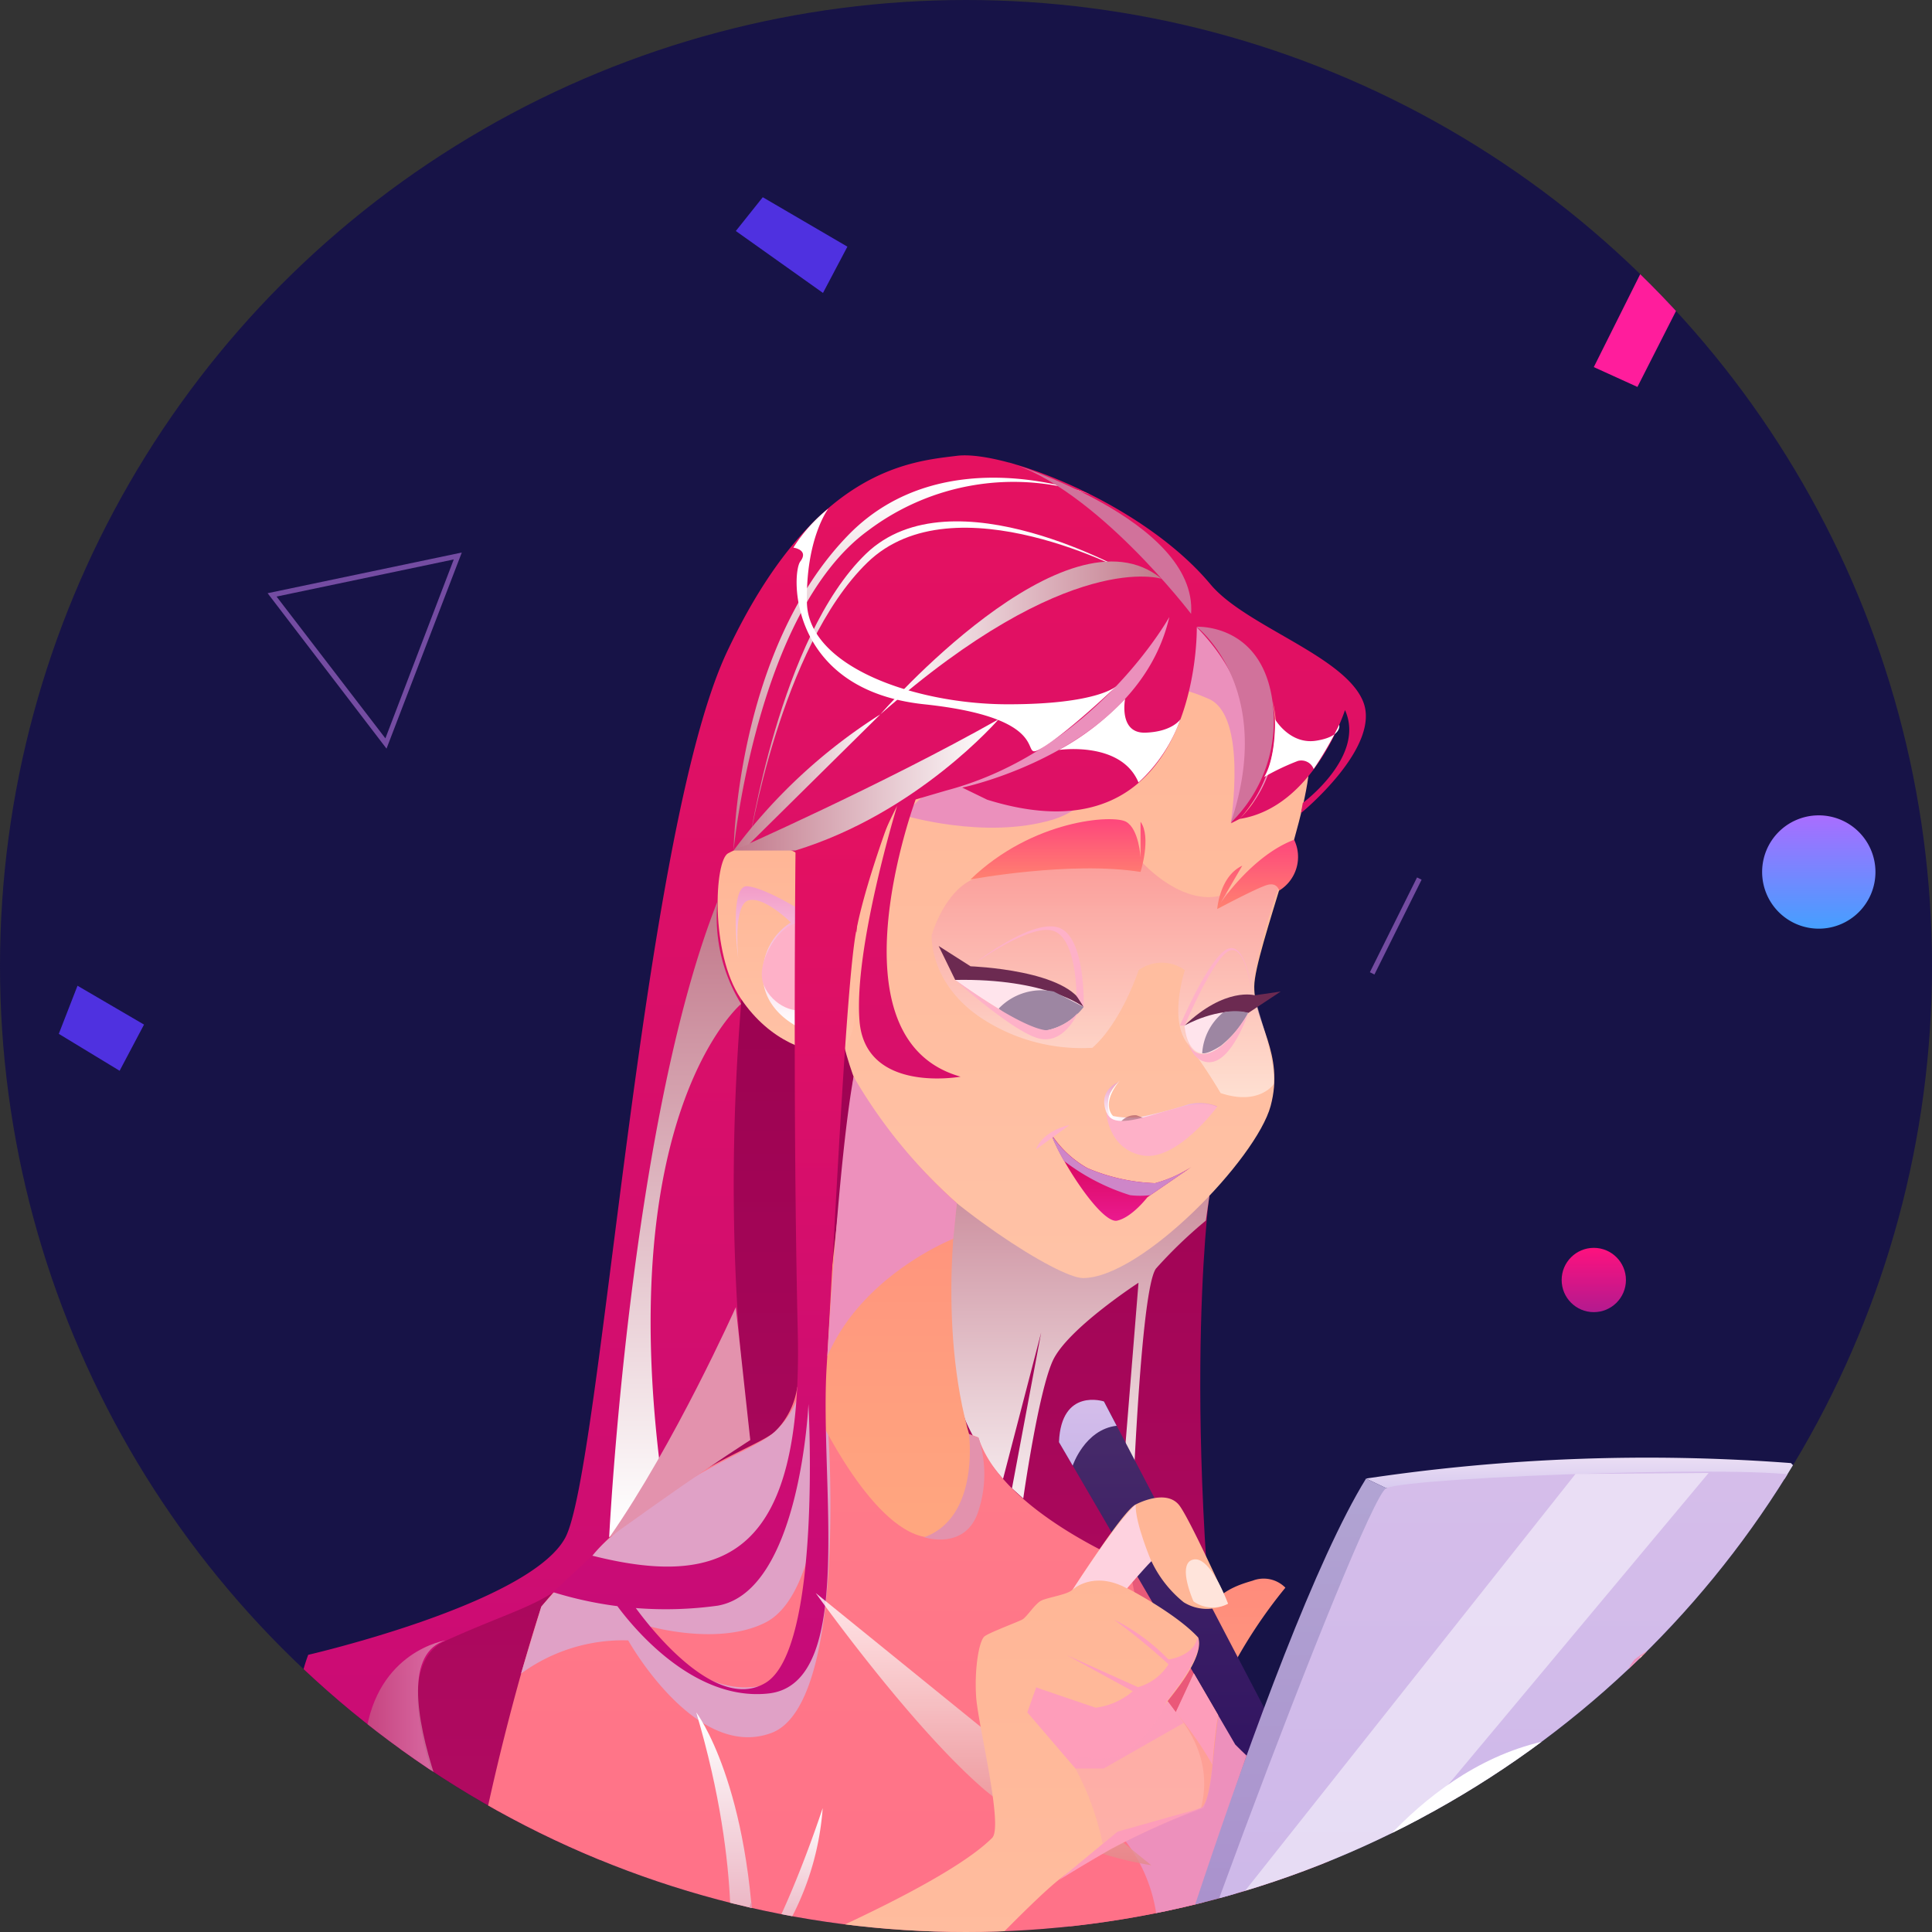 <svg xmlns="http://www.w3.org/2000/svg" xmlns:xlink="http://www.w3.org/1999/xlink" viewBox="0 0 189.94 189.94">
  <rect x="0" y="0" width="189.94" height="189.94" fill="#333333" stroke="none"/>
  <defs>
    <style>
      .a {
        fill: none;
      }

      .b {
        isolation: isolate;
      }

      .c {
        clip-path: url(#a);
      }

      .d {
        fill: #f1f1f4;
      }

      .e {
        fill: #171347;
      }

      .f {
        fill: url(#b);
      }

      .ac, .ad, .ae, .af, .am, .an, .ao, .ap, .aq, .ar, .as, .at, .au, .av, .aw, .ax, .az, .bb, .be, .bf, .bh, .g, .l, .o, .p, .u, .v {
        mix-blend-mode: multiply;
      }

      .g {
        fill: url(#c);
      }

      .h {
        fill: url(#d);
      }

      .i {
        fill: url(#e);
      }

      .j {
        fill: url(#f);
      }

      .k {
        fill: url(#g);
      }

      .l {
        fill: #ed90bc;
      }

      .m {
        fill: url(#h);
      }

      .n {
        fill: url(#i);
      }

      .o {
        fill: #eb90bc;
      }

      .p {
        fill: #e0a1c6;
      }

      .q {
        fill: url(#j);
      }

      .r {
        fill: url(#k);
      }

      .s {
        fill: url(#l);
      }

      .t {
        fill: url(#m);
      }

      .u {
        fill: url(#n);
      }

      .v {
        fill: #feb1c8;
      }

      .w {
        fill: url(#o);
      }

      .x {
        fill: url(#p);
      }

      .y {
        fill: url(#q);
      }

      .z {
        fill: url(#r);
      }

      .aa {
        fill: url(#s);
      }

      .ab {
        fill: url(#t);
      }

      .ac {
        fill: url(#u);
      }

      .ad {
        fill: url(#v);
      }

      .ae {
        fill: #a44f63;
        opacity: 0.62;
      }

      .af, .at, .bd {
        opacity: 0.5;
      }

      .af {
        fill: url(#w);
      }

      .ag {
        fill: #ffe4ec;
      }

      .ah {
        fill: #6c2a51;
      }

      .ai {
        fill: #9d86a2;
      }

      .aj {
        fill: url(#x);
      }

      .ak {
        fill: url(#y);
      }

      .al {
        fill: url(#z);
      }

      .am {
        fill: #ce86c8;
      }

      .an {
        fill: url(#aa);
      }

      .ao {
        fill: url(#ab);
      }

      .ap {
        fill: url(#ac);
      }

      .aq {
        fill: url(#ad);
      }

      .ar {
        fill: #d1729b;
      }

      .as {
        opacity: 0.8;
        fill: url(#ae);
      }

      .at {
        fill: url(#af);
      }

      .au {
        fill: #e392ad;
      }

      .av {
        fill: url(#ag);
      }

      .aw {
        fill: url(#ah);
      }

      .ax {
        fill: url(#ai);
      }

      .ay {
        fill: url(#aj);
      }

      .az, .bh {
        fill: #fe9dba;
      }

      .ba {
        fill: #ffe4db;
      }

      .bb {
        fill: #fed2df;
      }

      .bc, .bd, .bi {
        fill: #fff;
      }

      .bd, .bi {
        mix-blend-mode: soft-light;
      }

      .be {
        fill: url(#ak);
      }

      .bf {
        fill: url(#al);
      }

      .bg {
        fill: url(#am);
      }

      .bh {
        opacity: 0.4;
      }

      .bj {
        fill: url(#an);
      }

      .bk {
        fill: url(#ao);
      }

      .bl {
        fill: #ff1d9c;
      }

      .bm {
        fill: #4f31e0;
      }

      .bn {
        fill: #744ca2;
      }
    </style>
    <clipPath id="a">
      <circle class="a" cx="94.97" cy="94.97" r="94.97"/>
    </clipPath>
    <linearGradient id="b" data-name="Безымянный градиент 50" x1="80.01" y1="188.92" x2="80.01" y2="69.24" gradientUnits="userSpaceOnUse">
      <stop offset="0" stop-color="#b30b63"/>
      <stop offset="1" stop-color="#95004c"/>
    </linearGradient>
    <linearGradient id="c" data-name="Безымянный градиент 114" x1="104.88" y1="154.24" x2="104.88" y2="109.62" gradientUnits="userSpaceOnUse">
      <stop offset="0.02" stop-color="#fff"/>
      <stop offset="0.99" stop-color="#c2798b"/>
    </linearGradient>
    <linearGradient id="d" data-name="Безымянный градиент 95" x1="125.69" y1="246.22" x2="125.69" y2="188.89" gradientUnits="userSpaceOnUse">
      <stop offset="0" stop-color="#d61a6a"/>
      <stop offset="1" stop-color="#c3065b"/>
    </linearGradient>
    <linearGradient id="e" data-name="Безымянный градиент 143" x1="119.59" y1="246.16" x2="119.59" y2="153.69" gradientUnits="userSpaceOnUse">
      <stop offset="0" stop-color="#ff5579"/>
      <stop offset="1" stop-color="#e75979"/>
    </linearGradient>
    <linearGradient id="f" data-name="Безымянный градиент 133" x1="155.95" y1="146.31" x2="155.95" y2="143.31" gradientUnits="userSpaceOnUse">
      <stop offset="0" stop-color="#d8caef"/>
      <stop offset="1" stop-color="#eadef4"/>
    </linearGradient>
    <linearGradient id="g" data-name="Безымянный градиент 79" x1="80.88" y1="244.07" x2="80.88" y2="136.36" gradientUnits="userSpaceOnUse">
      <stop offset="0" stop-color="#ff6686"/>
      <stop offset="1" stop-color="#ff7c89"/>
    </linearGradient>
    <linearGradient id="h" data-name="Безымянный градиент 26" x1="120.98" y1="177.76" x2="120.98" y2="155.23" gradientUnits="userSpaceOnUse">
      <stop offset="0.02" stop-color="#ffa67f"/>
      <stop offset="1" stop-color="#ff8b7c"/>
    </linearGradient>
    <linearGradient id="i" data-name="Безымянный градиент 177" x1="104.11" y1="125.65" x2="104.11" y2="53.84" gradientUnits="userSpaceOnUse">
      <stop offset="0.02" stop-color="#ffc2a6"/>
      <stop offset="1" stop-color="#ffb595"/>
    </linearGradient>
    <linearGradient id="j" x1="88.2" y1="151.17" x2="88.2" y2="105.85" xlink:href="#h"/>
    <linearGradient id="k" data-name="Безымянный градиент 159" x1="114.94" y1="174.79" x2="114.94" y2="137.7" gradientUnits="userSpaceOnUse">
      <stop offset="0" stop-color="#301361"/>
      <stop offset="1" stop-color="#482c6a"/>
    </linearGradient>
    <linearGradient id="l" data-name="Безымянный градиент 54" x1="80.44" y1="195.19" x2="80.44" y2="44.77" gradientUnits="userSpaceOnUse">
      <stop offset="0" stop-color="#c50b79"/>
      <stop offset="1" stop-color="#e51160"/>
    </linearGradient>
    <linearGradient id="m" x1="77.51" y1="103.56" x2="77.51" y2="82.96" xlink:href="#i"/>
    <linearGradient id="n" data-name="Безымянный градиент 116" x1="76.89" y1="101.29" x2="76.89" y2="87.12" gradientUnits="userSpaceOnUse">
      <stop offset="0.02" stop-color="#fff"/>
      <stop offset="0.99" stop-color="#f29dc8"/>
    </linearGradient>
    <linearGradient id="o" x1="71.58" y1="166.56" x2="71.58" y2="77.02" xlink:href="#l"/>
    <linearGradient id="p" data-name="Безымянный градиент 149" x1="134.87" y1="229.36" x2="134.87" y2="176.43" gradientUnits="userSpaceOnUse">
      <stop offset="0.02" stop-color="#ff8d90"/>
      <stop offset="1" stop-color="#ffa684"/>
    </linearGradient>
    <linearGradient id="q" data-name="Безымянный градиент 248" x1="122.74" y1="214.89" x2="122.74" y2="145.36" gradientUnits="userSpaceOnUse">
      <stop offset="0" stop-color="#a586c9"/>
      <stop offset="1" stop-color="#b1a4d3"/>
    </linearGradient>
    <linearGradient id="r" data-name="Безымянный градиент 123" x1="144.15" y1="215.46" x2="144.15" y2="144.68" gradientUnits="userSpaceOnUse">
      <stop offset="0" stop-color="#c9b6e9"/>
      <stop offset="1" stop-color="#d5bdea"/>
    </linearGradient>
    <linearGradient id="s" x1="164.92" y1="178.57" x2="164.92" y2="157.33" xlink:href="#i"/>
    <linearGradient id="t" x1="161.3" y1="182.82" x2="161.3" y2="177.32" xlink:href="#i"/>
    <linearGradient id="u" data-name="Безымянный градиент 183" x1="108.77" y1="108.62" x2="119.66" y2="108.62" gradientUnits="userSpaceOnUse">
      <stop offset="0.02" stop-color="#fff"/>
      <stop offset="0.99" stop-color="#ea9dc8"/>
    </linearGradient>
    <linearGradient id="v" x1="109.31" y1="110.31" x2="109.31" y2="106.26" xlink:href="#u"/>
    <linearGradient id="w" data-name="Безымянный градиент 188" x1="108.76" y1="107.87" x2="108.76" y2="84.81" gradientUnits="userSpaceOnUse">
      <stop offset="0.02" stop-color="#fff"/>
      <stop offset="0.99" stop-color="#f7839a"/>
    </linearGradient>
    <linearGradient id="x" data-name="Безымянный градиент 170" x1="123.63" y1="89.37" x2="123.63" y2="82.56" gradientUnits="userSpaceOnUse">
      <stop offset="0" stop-color="#ff8170"/>
      <stop offset="1" stop-color="#fe467c"/>
    </linearGradient>
    <linearGradient id="y" x1="104.01" y1="86.46" x2="104.01" y2="80.54" xlink:href="#x"/>
    <linearGradient id="z" data-name="Безымянный градиент 197" x1="110.17" y1="120.02" x2="110.17" y2="111.45" gradientUnits="userSpaceOnUse">
      <stop offset="0" stop-color="#ea1a8f"/>
      <stop offset="1" stop-color="#d3004c"/>
    </linearGradient>
    <linearGradient id="aa" data-name="Безымянный градиент 207" x1="72.12" y1="77.16" x2="98.18" y2="77.16" gradientUnits="userSpaceOnUse">
      <stop offset="0.01" stop-color="#c2798b"/>
      <stop offset="0.98" stop-color="#fff"/>
    </linearGradient>
    <linearGradient id="ab" x1="92.45" y1="82.96" x2="92.45" y2="51.22" xlink:href="#aa"/>
    <linearGradient id="ac" x1="89.64" y1="83.62" x2="89.64" y2="46.94" xlink:href="#aa"/>
    <linearGradient id="ad" x1="66.37" y1="151.17" x2="66.37" y2="88.61" xlink:href="#c"/>
    <linearGradient id="ae" data-name="Безымянный градиент 229" x1="96.7" y1="183.38" x2="96.7" y2="156.62" gradientUnits="userSpaceOnUse">
      <stop offset="0.01" stop-color="#e38b8b"/>
      <stop offset="0.98" stop-color="#fff"/>
    </linearGradient>
    <linearGradient id="af" x1="35.82" y1="173.87" x2="47.68" y2="173.87" xlink:href="#aa"/>
    <linearGradient id="ag" data-name="Безымянный градиент 225" x1="71.32" y1="194.22" x2="71.32" y2="168.35" gradientUnits="userSpaceOnUse">
      <stop offset="0" stop-color="#e59db0"/>
      <stop offset="0.98" stop-color="#fff"/>
    </linearGradient>
    <linearGradient id="ah" x1="77.54" y1="193.13" x2="77.54" y2="177.76" xlink:href="#ag"/>
    <linearGradient id="ai" data-name="Безымянный градиент 226" x1="48.31" y1="191.72" x2="71.58" y2="191.72" gradientUnits="userSpaceOnUse">
      <stop offset="0.02" stop-color="#fff"/>
      <stop offset="1" stop-color="#e59db0"/>
    </linearGradient>
    <linearGradient id="aj" x1="84.8" y1="231.37" x2="84.8" y2="147.25" xlink:href="#i"/>
    <linearGradient id="ak" x1="86.55" y1="62.71" x2="114.21" y2="62.71" xlink:href="#c"/>
    <linearGradient id="al" x1="72.12" y1="76.93" x2="86.55" y2="76.93" xlink:href="#aa"/>
    <linearGradient id="am" x1="106.94" y1="144.09" x2="106.94" y2="137.62" xlink:href="#r"/>
    <linearGradient id="an" data-name="Безымянный градиент 302" x1="-7.01" y1="91.28" x2="-7.01" y2="80.16" gradientTransform="matrix(-1, 0, 0, 1, 171.8, 0)" gradientUnits="userSpaceOnUse">
      <stop offset="0" stop-color="#459fff"/>
      <stop offset="1" stop-color="#a96dff"/>
    </linearGradient>
    <linearGradient id="ao" data-name="Безымянный градиент 322" x1="15.1" y1="129" x2="15.1" y2="122.68" gradientTransform="matrix(-1, 0, 0, 1, 171.8, 0)" gradientUnits="userSpaceOnUse">
      <stop offset="0" stop-color="#b31a8f"/>
      <stop offset="1" stop-color="#fe117e"/>
    </linearGradient>
  </defs>
  <g class="b">
    <g class="c">
      <g>
        <path class="d" d="M191.45,189.88c0,.1.05.15.14.15l4.23-.13a1.42,1.42,0,0,0,1-.35,1.6,1.6,0,0,0,.27-1.14l-.05-1.57a3,3,0,0,0-.09-.68,1,1,0,0,0-.25-.44.85.85,0,0,0-.42-.22,2.32,2.32,0,0,0-.62-.05l-4.28.13c-.07,0-.11,0-.1.13l0,.86h-.09l-2.38-.79-.06-1.93a.33.33,0,0,1,.35-.38l6.69-.2a5.15,5.15,0,0,1,1.71.2,2.91,2.91,0,0,1,1.15.68,2.66,2.66,0,0,1,.66,1.1,5.37,5.37,0,0,1,.24,1.46l.06,1.84a5.71,5.71,0,0,1-.15,1.48,2.73,2.73,0,0,1-.6,1.13,2.8,2.8,0,0,1-1.11.75,5,5,0,0,1-1.68.3l-6.74.21c-.2,0-.31-.11-.31-.34l-.14-4.38,2.51-.08v.11c0,.11,0,.23,0,.38s0,.28,0,.41Z"/>
        <path class="d" d="M187.34,183.53q.34,0,.36.36l.26,8.57-2.3.07-.2-6.72c0-.13-.07-.19-.21-.19h-.12a.25.25,0,0,0-.23.15l-3.32,6.52a.64.64,0,0,1-.23.29.74.74,0,0,1-.38.08l-3.64.11a.3.3,0,0,1-.35-.34l-.26-8.59,2.29-.07.21,6.73a.18.18,0,0,0,.2.2h.13a.25.25,0,0,0,.23-.15L183,184a.71.71,0,0,1,.21-.28.68.68,0,0,1,.39-.1Z"/>
      </g>
      <circle class="e" cx="94.97" cy="94.97" r="94.97"/>
      <g>
        <path class="f" d="M118.89,117.57s-3.2,23.75,2.55,62.4l-5.33-3.79-11-5.56s-3.29-5.52-3.54-21.69c0,0-1.26,1.48,3,28.83,0,0-40.3,3-48.13,5.75s-11,5.41-11,5.41-9-19.31-6.44-25.37,10.23-1.9,17.94-11.5S65.23,85.48,73.57,76.2s42.86-6.6,42.86-6.6l3,3.38S119.77,100.39,118.89,117.57Z"/>
        <path class="g" d="M118.55,120a45.21,45.21,0,0,0-4.88,4.69c-1.73,2.08-2.57,29.53-2.57,29.53l-1.32-1.47,2.15-26.64s-7,4.54-8.43,7.67-2.9,13.54-2.9,13.54l-1.11-1L102.36,131l-3.75,14.4A22.27,22.27,0,0,1,95,139.84c-1.59-3.39-4.1-30.22-4.1-30.22l28,7.95Z"/>
        <path class="h" d="M124.16,246.16c5.49,2.08,16.12-45.79,10.14-55.2s-18.73,15.53-19,30.69A36.41,36.41,0,0,0,124.16,246.16Z"/>
        <path class="i" d="M111,153.69S123.6,165.32,134.3,191c0,0-33.07,24.88-10.14,55.2,0,0-12.64-11.92-17.79-33.63S111,153.69,111,153.69Z"/>
        <path class="j" d="M134.3,145.36a187,187,0,0,1,41.77-1.52l1.52,1.52-41.31.95Z"/>
        <path class="k" d="M80.2,136.36H78.38a7.71,7.71,0,0,1-2.16,4.36c-1.89,1.8-12.79,4.73-23,17.24,0,0-17.34,51.44-6.35,86.11,0,0,3.89-38.36,18.95-49.35L67.28,196s1.86,15.13-.33,20.16l1.79,1s8.05-3.6,13.17-2.09,10.51,6.54,19.51,8.63c0,0,5-12.29,9.35-19.74s7.14-13.75,7.14-13.75,2.3-10.63-1.8-19.66A65.09,65.09,0,0,1,111,153.69s-12.54-5.15-14.81-12.37l-1.36-.51Z"/>
        <path class="l" d="M109.88,180.07a15.52,15.52,0,0,1,3.89,8.85c.59,6.19-3,15.05-3,15.05l3-5.44,8.77-25.94-2.78-4Z"/>
        <path class="m" d="M118.09,177.76c1.43-1,1-9.38,2.75-13.27a48.33,48.33,0,0,1,5.53-8.4,3,3,0,0,0-3.22-.69c-2.15.63-5.81,1.77-5.5,8.4a47.15,47.15,0,0,1-2.06,4.55S118.22,173.15,118.09,177.76Z"/>
        <path class="n" d="M117.91,57.63c7.29,6.59,10.29,11.69,10.8,16.49s-5.37,19.32-5.4,22.86,3,6.57,1.61,11.75-12.67,16.92-18.45,16.92c-2.46,0-13.67-7.2-19.35-13.92s-5.88-21.51-5.88-21.51-6.91-24.54,6.63-32S114.42,54.48,117.91,57.63Z"/>
        <path class="o" d="M121,80.89s1.68-10.47-2.14-12.17-5.22-1-5.22-1-3.45,10.87-10.17,12.87-14.71-.46-14.71-.46L101,68.72l16.12-11,6.53,5.59L125.26,77Z"/>
        <path class="p" d="M81.44,141.08a16.23,16.23,0,0,1-1.24-4.73l.07-1.61-1.39.7a8.53,8.53,0,0,1-2.66,5.27c-2.52,2.43-11.56,4.14-23,17.24l-2,6.59a17,17,0,0,1,10.54-3.27s6.62,11.88,14.08,9.1S81.44,141.08,81.44,141.08Zm-6.88,24.71c-6.48,1-10.62-5.88-10.62-5.88s6.79,1.93,11.34-.41,5.16-12.16,5.16-12.16S81.05,164.81,74.56,165.79Z"/>
        <path class="q" d="M94.07,118.29s-2.12,14.18,2.05,25.3c0,0,1.13,7.7-4.55,7.58S80.2,138.66,80.2,138.66l3.72-32.81S86.47,111.44,94.07,118.29Z"/>
        <path class="r" d="M121.44,171.51l-17.33-29.75s0-4.74,4.42-4l15.75,30.13s1.9,6.12,1.41,6.8S121.44,171.51,121.44,171.51Z"/>
        <path class="s" d="M119,57.44c3.43,4.12,13.14,7,15,11.5s-6.1,11-6.1,11l.18-1s6.21-4.58,4.15-9.13c0,0-3.06,9.57-10.36,10.7a12.37,12.37,0,0,0,3.23-11.65,13.43,13.43,0,0,1-3.23,11.65l-.85.43s5.78-9.93-3.36-19.27c0,0,.42,23.49-20.61,16.95L94.6,77.43s17.31-3.6,20.36-16.77c0,0-7.35,13.2-21.94,17.06l-3,.88s-8.75,23.55,4.42,27.25c0,0-9.37,1.71-9.94-5.49S88.2,79.23,88.2,79.23s-3.69,6.87-4,12.44c0,0-1.57-4.6-3.93-6.31A13.21,13.21,0,0,0,74.76,83s-5.17,28.09-1,58.6c0,0-11.75,6.63-15.54,11.37s-6.44,4.73-14.4,8.33,3.86,25.2,3.86,25.2-5.94,7-9.73,8.72c0,0-8.15-1.11-11.37-7.85,0,0,5.75,5.64,13.45,4.88,0,0,1.64-3.83,1-4.88s-15.91-10.66-10.73-24.68c0,0,21.72-5,25.26-11.49S63,82.07,71.48,64.07s18-18.69,22.61-19.26S112.35,49.48,119,57.44Z"/>
        <path class="t" d="M82,87.58s-4-7.12-10.42-3.69c-1.35.73-1.76,9.81,1.23,14.25s6.92,5.36,8.72,5.42,2.32-2.42,2.32-2.42S86.11,90.85,82,87.58Z"/>
        <path class="u" d="M79.16,89.75s-3.8-2.43-5.67-2.62-.91,7.13-.91,7.13-.54-5.3,1-5.74,4.17,2.17,4.17,2.17A5.91,5.91,0,0,0,75,96c.1,3.79,4.12,5.28,4.12,5.28a2.82,2.82,0,0,0,1.06-1.53c.32-1.08-1.6-3.45-1.68-4.73s1.36-1.46,1.36-1.46l1.57,1S80.85,91.23,79.16,89.75Z"/>
        <path class="v" d="M80.69,92.09s-1-1.73-2.66-1.25-3.79,3.92-2.94,6,3.32,3,4.31,2.21-1-2.91-.76-4.37S81,94,81,94Z"/>
        <path class="w" d="M88.79,77s-5.44,5.21-10.58,6.6c0,0-.28,25.86.22,47.34s-6.82,25.39-20.21,22l-3.84,3.59a37.35,37.35,0,0,0,16.16,1.33c8.14-1.39,8.94-19.83,8.94-19.83s1.34,24.05-4.21,27.41-13.16-7.91-13.16-7.91l-1.85-.24s6.68,10.15,15.3,9.2,5-20.53,5.71-32.12,1.87-37.15,2.88-42.7S88.79,77,88.79,77Z"/>
        <path class="x" d="M117.42,229.36s20-5.56,35.54-43.08v-9.85s-18.91,17.62-32.86,32.78C120.1,209.21,115,217,117.42,229.36Z"/>
        <path class="y" d="M110.71,214.89l-1.52-1.2s15.38-52.54,25.11-68.33l2,.95Z"/>
        <path class="z" d="M110.71,214.89c-.95-2.58,23.3-67.45,25.57-68.58s40-2.47,41.31-.95-32.5,67.55-34.3,68.3S111.27,216.44,110.71,214.89Z"/>
        <path class="l" d="M160.68,163.17a4,4,0,0,0-.43,4.48l4.18-.34s-5.65,1.48-7.82,5.28a14.31,14.31,0,0,0-1.66,8h.85l2,6.64,13.88-28S163.94,160.47,160.68,163.17Z"/>
        <path class="aa" d="M172.68,157.33a33.89,33.89,0,0,1,.84,4.7c0,1.23-3.07,2.56-3.07,2.56s1.45,2.65,0,4.07a7.09,7.09,0,0,1-2.63,6.21c-3.2,2.6-7.33,3.51-11.5,3.7,0,0-.08-3.42,2.6-4.22l-1.44,0a5.94,5.94,0,0,1,3.83-5.45,90.1,90.1,0,0,0,8-4.26,36.05,36.05,0,0,1-8.72,1.61,3.51,3.51,0,0,1,1.36-3.93c2.17-1.38,9.7-3,9.7-3Z"/>
        <path class="ab" d="M164.1,177.32a2.21,2.21,0,0,1,.75,2.91c-1,1.82-7.1,2.59-7.1,2.59s-1.12-2.59,1.11-3.88A15.24,15.24,0,0,1,164.1,177.32Z"/>
        <path class="ac" d="M110.07,106.26s-2.33,2.09-.75,4a14.11,14.11,0,0,1,4.89.66,9,9,0,0,0,3.32-.62l2.13-1.53a4.73,4.73,0,0,0-2.83-.2,47,47,0,0,1-4.67,1.24,8.66,8.66,0,0,1-2.72-.09S108.15,108.63,110.07,106.26Z"/>
        <path class="ad" d="M109.32,110.31s-2.15-2.64.75-4C110.07,106.26,108.12,107.46,109.32,110.31Z"/>
        <path class="ae" d="M110.18,110.3a1.84,1.84,0,0,1,1.54-.66,6,6,0,0,1,2,1.15A15.88,15.88,0,0,0,110.18,110.3Z"/>
        <path class="af" d="M120,107.46a51.54,51.54,0,0,0-3.27-4.88c-1.85-2.41-.24-7.2-.24-7.2a3.88,3.88,0,0,0-4.55,0s-1.65,5.07-4.54,7.63a17.93,17.93,0,0,1-10.8-2.84c-5.31-3.46-5-8.24-5-8.24s1.18-4.17,4-5.47,16.72-1.65,16.72-1.65,4.06,4.52,8.12,3.12c0,0,4.15-2.26,5.43-1.17,0,0-3.13,8.72-2.55,11.09s2.06,6.21,1.9,8.72C125.26,106.57,123.78,108.74,120,107.46Z"/>
        <path class="v" d="M108.76,109.32c.34.67.77,1.39,4.22.39s5.16-1.57,6.68-.89c0,0-4,5.43-7.38,4.77S108.76,109.32,108.76,109.32Z"/>
        <path class="ag" d="M116.45,100.83A10.83,10.83,0,0,1,123.08,99s-2.47,4.3-4.46,4.56S116.45,100.83,116.45,100.83Z"/>
        <path class="ag" d="M93.91,96.34A18.11,18.11,0,0,1,106.54,99s-1.76,2-3.56,2.29S93.91,96.34,93.91,96.34Z"/>
        <path class="ah" d="M116.45,100.83s3.31-1.91,6.27-1.24l3.19-2.11-2.55.37S120.46,97,116.45,100.83Z"/>
        <path class="ah" d="M106.54,99s-3.62-2.84-12.63-2.66L92.28,93l3.14,2S105.27,95.34,106.54,99Z"/>
        <path class="ai" d="M98.18,99.16a5.83,5.83,0,0,1,5.42-1.68L106.54,99a6.3,6.3,0,0,1-3.56,2.29C101,101.53,98.18,99.16,98.18,99.16Z"/>
        <path class="ai" d="M120.25,99.54a5.65,5.65,0,0,0-2.06,4s.4.2,1.83-.72a10.61,10.61,0,0,0,2.7-3.25A5.25,5.25,0,0,0,120.25,99.54Z"/>
        <path class="v" d="M116,100.83s2.94-6.94,4.77-7.57,2.33,4.54,2.33,4.54-.56-4.82-2.14-4.37-4.49,7.4-4.49,7.4Z"/>
        <path class="v" d="M106.54,99s.24-7-2.53-7.83S95.42,95,95.42,95s5.72-4.2,8.09-3.5,2.32,6.39,2.32,6.39Z"/>
        <path class="aj" d="M120,88.77s3.12-4.67,7.23-6.21a3.88,3.88,0,0,1-1.48,5s-.16-.84-1.16-.56-4.92,2.37-4.92,2.37.23-3.22,2.46-4.26Z"/>
        <path class="ak" d="M112.13,85.72s1.09-3.41,0-4.93V84.3s-.15-2.79-1.42-3.51-9.19-.23-15.3,5.67C95.41,86.46,105.21,84.63,112.13,85.72Z"/>
        <path class="al" d="M117.1,114.75l-4,2.75h0l-.3.21s-1.53,2-3,2.3c-1.13.19-3.54-3-5.17-5.87a19.7,19.7,0,0,1-1.31-2.69,10.25,10.25,0,0,0,3.59,3.39,18.66,18.66,0,0,0,6.65,1.48A12.6,12.6,0,0,0,117.1,114.75Z"/>
        <path class="am" d="M117.1,114.75l-4,2.75h0a8.51,8.51,0,0,1-2,0,20.92,20.92,0,0,1-6.49-3.36,19.7,19.7,0,0,1-1.31-2.69,10.25,10.25,0,0,0,3.59,3.39,18.66,18.66,0,0,0,6.65,1.48A12.6,12.6,0,0,0,117.1,114.75Z"/>
        <path class="v" d="M105.15,110.6s-2.59.5-3.3,2.41Z"/>
        <path class="l" d="M93.72,121.79s-8.92,3.48-12.38,11.55c0,0,1.08-19.26,2.58-27.49a50.83,50.83,0,0,0,10.15,12.44Z"/>
        <path class="an" d="M72.12,83.62s14.65-6.46,26.06-12.91c0,0-7.94,9.22-20,12.91Z"/>
        <path class="ao" d="M73.63,83s3-20.34,11.5-28.55,26.14,2,26.14,2-17.43-9.47-26-1.14S73.63,83,73.63,83Z"/>
        <path class="ap" d="M72.12,83.62s2.23-23.49,13.24-31.47a23.74,23.74,0,0,1,21.81-3.55S92.86,43,83.48,52.52C72.34,63.88,72.12,83.62,72.12,83.62Z"/>
        <path class="aq" d="M70.54,88.61A16.22,16.22,0,0,0,72.86,98.7s-13,10.92-7.57,48.43l-5.4,4S61.9,110.43,70.54,88.61Z"/>
        <path class="ar" d="M121,80.89a14,14,0,0,0,4.08-12.08c-1.12-7.56-7.44-7.19-7.44-7.19S125.48,67.58,121,80.89Z"/>
        <path class="ar" d="M117.1,60.35S107.63,47.91,99,45.41C99,45.41,117.76,51.1,117.1,60.35Z"/>
        <path class="as" d="M80.2,156.62s9.24,13,16.56,19.31a34.55,34.55,0,0,0,16.43,7.45Z"/>
        <path class="at" d="M43.82,161.27s-6.75,1-7.88,9.35,6.46,15.76,6.46,15.76l5.28.09S35.94,163.67,43.82,161.27Z"/>
        <path class="au" d="M95.26,141s1.09,8.15-4.4,10.13c0,0,4.12,1.37,5.35-2.64a11.65,11.65,0,0,0,0-7.13Z"/>
        <path class="av" d="M71.58,194.22s1.61-9.89-3.13-25.87c0,0,5.42,7.09,5.74,24.78Z"/>
        <path class="aw" d="M74.8,193.13a27.56,27.56,0,0,0,6.08-15.37S77.54,188,74.19,193.13Z"/>
        <path class="ax" d="M71.58,194.22S68,187.8,63,187s-14.65,9.54-14.65,9.54,8.67-7.35,14.08-7.17,6.06,6.14,6.06,6.14Z"/>
        <path class="ay" d="M62.67,197.75s28.46-10.65,34.87-17.06c1.13-1.13-1.38-11.11-1.57-13.83s.27-5.59.84-6,3.27-1.4,3.71-1.65,1.22-1.53,1.85-1.85,2.71-.6,3.09-1.11c.1-.12.44-.65.93-1.4,1.5-2.26,4.31-6.46,5.26-6.94,1.26-.63,3.26-1.2,4.27.06s4.81,9.67,4.81,9.67a4.31,4.31,0,0,1-4.36-.12,11.45,11.45,0,0,1-3.18-4.06s-2.2,1.72-2.39,2.67c0,0,4.79,2.46,7,4.86.67,2-2.78,5.87-3,6.25s4.86,4.24,3.28,10.49a82.3,82.3,0,0,0-12.94,6.31c-6.13,3.79-34,38.2-56.28,47.3C48.87,231.37,52.54,207.51,62.67,197.75Z"/>
        <path class="az" d="M101,168.35l.87-2.46,5.35,2.46-.9,4.13s.3,1.39,3.5-.13a5.13,5.13,0,0,0,3-2.39l2-2.69h0l1.56,2.11-7.88,4.49h-2.77Z"/>
        <path class="ba" d="M120.73,157.67s-1.69-4.69-3.39-4.35,0,4.12,0,4.12A3.26,3.26,0,0,0,120.73,157.67Z"/>
        <path class="bb" d="M113.19,153.49s-1.59-3.72-1.54-5.55c0,0-1.34.89-6.19,8.34,0,0,2-1.92,5.34-.12C110.8,156.16,112.36,154.33,113.19,153.49Z"/>
        <path class="au" d="M68.45,195.49A6.75,6.75,0,0,0,65,190s2.47-.23,6.6,4.22l2.27-7.29.34,6.2Z"/>
        <path class="bc" d="M132,186.35s8.34-14,22.17-15.56C154.16,170.79,152.83,180,132,186.35Z"/>
        <path class="v" d="M158.92,174.35s6.84-1.23,11.56-5.45l-.08,1.53S167.92,172.69,158.92,174.35Z"/>
        <path class="ba" d="M161.3,162.83s4.67-1.29,5.3.53-4.91,3-5.3,2.82C160.71,166,159.94,165.53,161.3,162.83Z"/>
        <path class="ba" d="M158.74,171.62s-.93.79-.41,2.71c0,0,4.49-.83,4.84-2.71S158.74,171.62,158.74,171.62Z"/>
        <path class="ba" d="M157.61,175.52s-1.09.74-.58,2.77c0,0,4.95-.2,4.9-2.1S157.61,175.52,157.61,175.52Z"/>
        <path class="ba" d="M158.38,179.84a2.44,2.44,0,0,0-.39,2.89s3.6-.66,3.31-2.32S158.38,179.84,158.38,179.84Z"/>
        <path class="v" d="M169.35,164.59l2.81-.94-1.71.94-6.65,3.06S168.3,165.25,169.35,164.59Z"/>
        <polygon class="bd" points="154.89 144.91 118.19 191.21 110.96 213.05 167.98 144.81 154.89 144.91"/>
        <path class="be" d="M114.21,56.91s-9.06-3.06-27.66,13.32C86.55,70.23,104.84,49.17,114.21,56.91Z"/>
        <path class="bf" d="M73.63,83,86.55,70.23A53.76,53.76,0,0,0,72.12,83.62Z"/>
        <path class="au" d="M72.34,128.51s-6,13.44-12.45,22.66c0,0,7.71-5.62,13.87-9.6Z"/>
        <path class="bg" d="M105.46,144.09s1.18-3.55,4.32-3.92l-1.25-2.39s-4.2-1.39-4.42,4Z"/>
        <path class="az" d="M101.85,165.89l5.87,2a7,7,0,0,0,3.65-1.62l-6.49-3.55,7,3.15a5.24,5.24,0,0,0,3-2.25,63.16,63.16,0,0,0-5.37-4.4,19.75,19.75,0,0,1,5.37,3.93s2.48-.32,2.84-2.15c.65,1.3-1.37,4.17-3,6.25,0,0-1.87,4.71-5.48,5.66s-3.87-1.28-3.87-1.28Z"/>
        <path class="az" d="M118.09,177.76l-8.21,2.31-5.77,4.76s2-1.25,5.22-3.12A73.34,73.34,0,0,1,118.09,177.76Z"/>
        <path class="az" d="M115.59,168.35a33.9,33.9,0,0,1,3.6,5.14s.3-3.58.57-4.87l-2.39-4.11Z"/>
        <path class="v" d="M116.45,100.83s.2,3.6,2.44,3.6,3.83-4.84,3.83-4.84-2,3.58-4.1,4S116.45,100.83,116.45,100.83Z"/>
        <path class="v" d="M93.91,96.34s5.26,4.73,7.94,5.67,4.1-2.42,4.1-2.42a5.22,5.22,0,0,1-3.1,1.7C100.22,101,93.91,96.34,93.91,96.34Z"/>
        <path class="bh" d="M105.72,173.87a26.44,26.44,0,0,1,2.69,7.41l-4.3,3.55a69.84,69.84,0,0,1,14.22-7.07,12.92,12.92,0,0,0,.86-4.27,28.35,28.35,0,0,1,.57-4.87l-2.39-4.11-1.78,3.84-.78-1.08s-1.62,3.43-4.13,5c-1.87,1.14-4.66.39-4.66.39Z"/>
        <path class="bi" d="M102.36,73.58c-2.43,1.42,1.91-2.92-11.5-4.34S77.8,56.36,78.68,55.2,78,53.84,78,53.84A15.44,15.44,0,0,1,81.44,50s-2.22,2.88-2.11,9.22S90,69.22,99,69.24s10.79-1.81,10.79-1.81S104.88,72.12,102.36,73.58Z"/>
        <path class="bi" d="M104.11,73.73s6.11-.91,7.82,3.2a15.49,15.49,0,0,0,4.12-6.22s-.78,1.23-3.44,1.32-2-3.31-2-3.31A26.26,26.26,0,0,1,104.11,73.73Z"/>
        <path class="bi" d="M124.28,76.39a23.26,23.26,0,0,1,3.32-1.58,1.3,1.3,0,0,1,1.55.79,33.28,33.28,0,0,0,2.51-4.35s.33,1.16-2.26,1.57-4.05-2.11-4.05-2.11S125.48,74.43,124.28,76.39Z"/>
      </g>
      <path class="bj" d="M173.24,85.72a5.57,5.57,0,1,0,5.56-5.56A5.56,5.56,0,0,0,173.24,85.72Z"/>
      <circle class="bk" cx="156.69" cy="125.84" r="3.16"/>
      <polygon class="bl" points="163.11 23.24 156.69 36.09 160.98 38.04 166.98 26.23 163.11 23.24"/>
      <polygon class="bm" points="5.78 101.64 11.76 105.27 14.16 100.73 7.62 96.91 5.78 101.64"/>
      <polygon class="bm" points="72.34 22.71 80.91 28.8 83.31 24.25 74.99 19.39 72.34 22.71"/>
      <g>
        <path class="bn" d="M26.31,58.32l19.09-4L38,73.6Zm.88.33,10.7,13.94L44.61,55Z"/>
        <rect class="bn" x="132.01" y="90.78" width="10.41" height="0.5" transform="translate(-5.4 173.34) rotate(-63.55)"/>
      </g>
    </g>
  </g>
</svg>
